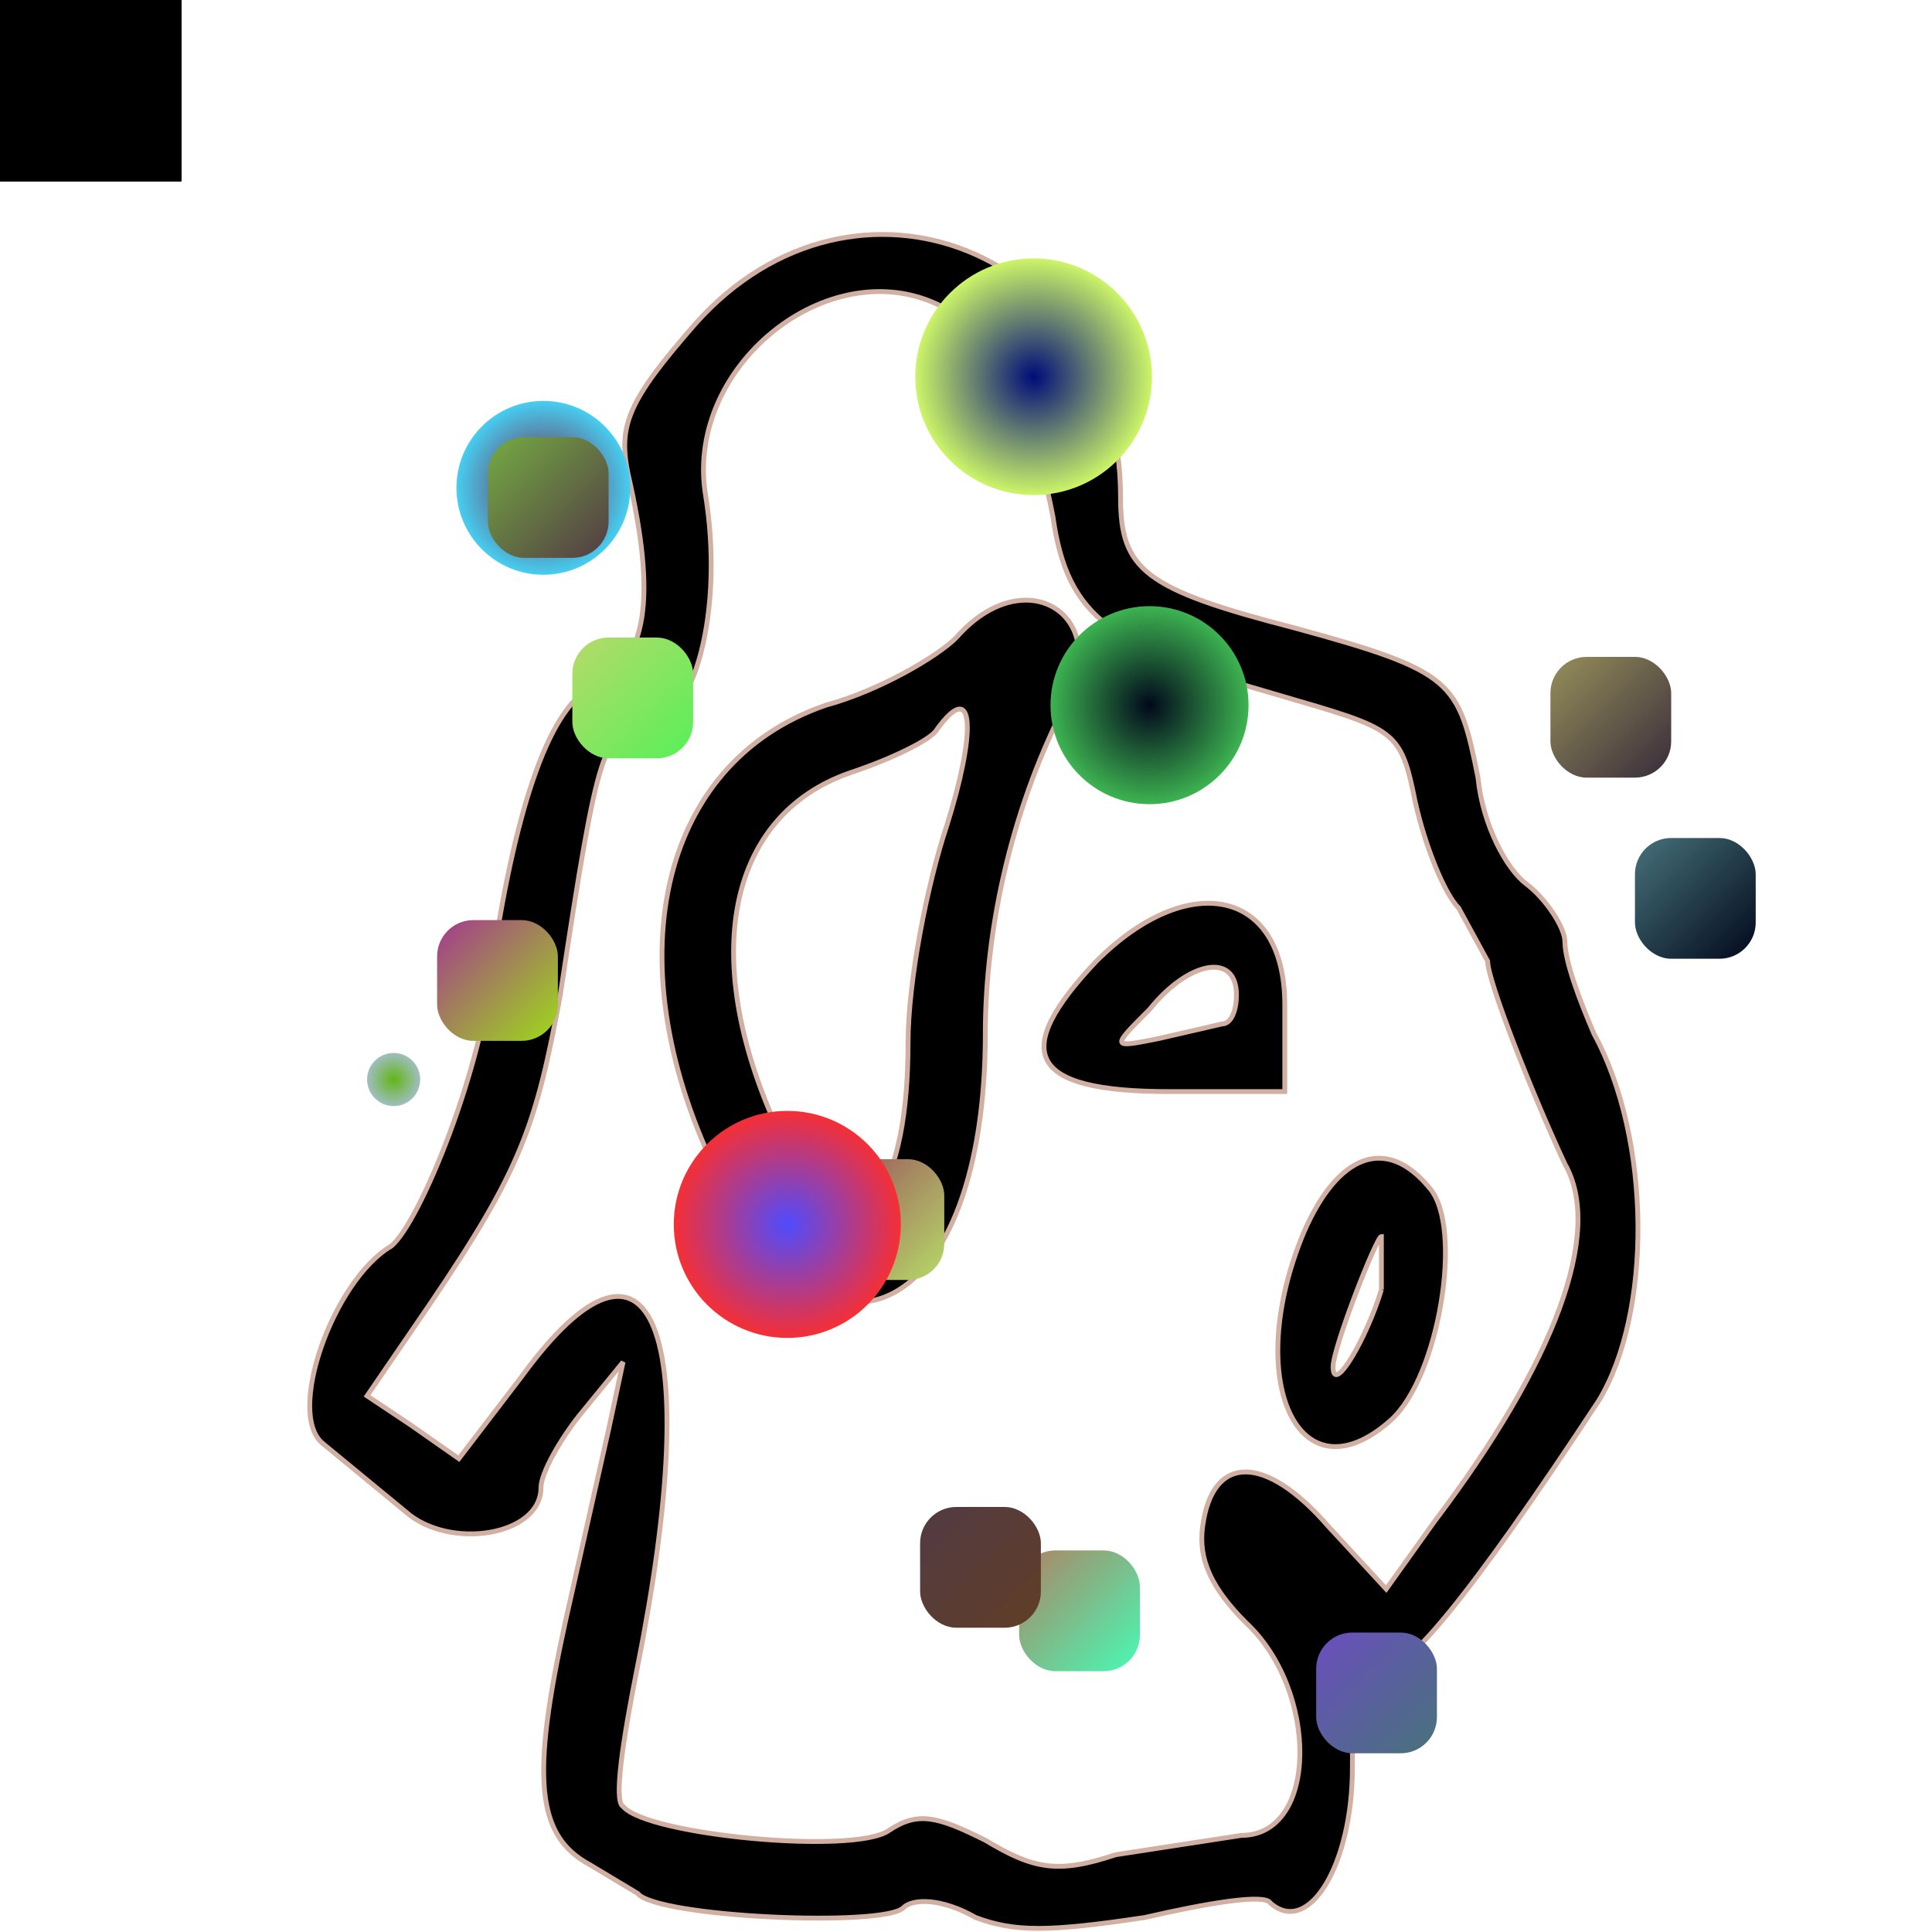 <svg xmlns="http://www.w3.org/2000/svg" xmlns:xlink="http://www.w3.org/1999/xlink" xmlns:svgjs="http://svgjs.dev/svgjs" width="800" height="800" style="background-color:rgb(86,196,118)" viewBox="0 0 800 800"><animate attributeName="fill" values="rgb(128,62,239);rgb(162,52,222)" dur="0.4s" repeatCount="indefinite" /><path transform="scale(2)" d="M144 67c-14 16-16 21-14 31 6 26 4 39-7 44-9 4-16 24-21 57-2 22-15 54-21 59-12 7-22 35-14 41l17 14c9 8 28 5 28-5 0-3 4-10 8-15l9-11-3 14-9 40c-7 32-6 44 5 50l10 6c4 5 51 7 55 3 2-2 8-2 15 2 8 3 15 3 35 0 13-3 25-5 26-3 8 7 17-8 17-28 0-16 1-21 5-20 5 2 19-15 46-56 11-18 11-54-1-76-3-7-6-15-6-19 0-3-4-9-8-12s-9-12-10-22c-4-20-5-22-38-31-31-8-36-12-36-27 0-51-55-73-88-36m52-3c10 5 18 22 22 43 3 21 12 27 47 37 24 7 25 7 28 22 2 9 6 19 9 22l6 11c0 4 9 27 16 42 8 14-2 41-27 74l-10 14-12-13c-13-15-24-15-26 0-1 7 2 13 9 20 15 14 15 44-1 44l-26 4c-12 4-17 3-27-3-10-5-14-6-20-2-7 5-50 1-55-5-2-1 0-14 3-29 14-70 3-97-24-60l-13 17-10-7-9-6 13-19c19-28 22-37 27-64 8-53 9-54 17-55 11-1 17-25 13-49-4-27 27-51 50-38m2 68c-4 4-16 11-27 14-35 12-44 54-22 98 23 45 55 28 55-30 0-23 6-48 17-69 9-18-9-29-23-13m-2 39c-4 12-8 32-8 45 0 14-2 26-7 33l-7 11-11-22c-19-38-13-69 13-78 9-3 17-7 18-9 8-11 8 1 2 20m31 28c-18 19-14 27 15 27h24v-18c0-24-20-28-39-9m29 7c0 3-1 6-3 6l-13 3c-10 2-10 2-2-6 8-10 18-12 18-3m14 49c-13 31-1 56 18 39 10-9 15-40 8-48-9-11-19-7-26 9m16 12c-3 10-10 22-10 16 0-4 9-27 10-27v11" stroke="rgb(209,175,163)" stroke-width="1"/><defs><path id="randomPath" d="M50,50 L150,50 L150,250 L50,250 Z"/><path id="zigzag" d="M170,419 L220,150 L270,251 L420,351 L500,153 210,353 L334,455 L220,255 L195,55 Z"/></defs><defs><linearGradient id="gradient817845" x1="0%" y1="0%" x2="100%" y2="100%"><stop offset="0%" stop-color="rgb(107,78,190)"/><stop offset="100%" stop-color="rgb(71,114,123)"/></linearGradient></defs><rect x="545" y="676" width = "50" height = "50" fill="url(#gradient817845)"  rx="15"><animate attributeName="opacity" values="0;1;0" dur="0.1s" repeatCount="indefinite" /></rect><defs><linearGradient id="gradient554041" x1="0%" y1="0%" x2="100%" y2="100%"><stop offset="0%" stop-color="rgb(154,78,91)"/><stop offset="100%" stop-color="rgb(182,218,105)"/></linearGradient></defs><rect x="341" y="480" width = "50" height = "50" fill="url(#gradient554041)"  rx="15"><animate attributeName="opacity" values="0;1;0" dur="0.1s" repeatCount="indefinite" /></rect><rect width="75" height="75" ><animate attributeName="fill" values="rgb(124,156,81)" dur="0.4s" repeatCount="indefinite" /><animate attributeName="opacity" values="0;9;0" dur="0.1s" repeatCount="indefinite" /><animateTransform attributeType="xml" attributeName="transform" type="rotate" from="360" to="0 91 154" dur="9s" repeatCount="indefinite"/><animateMotion dur="9s" repeatCount="indefinite"><mpath href="#zigzag"></mpath></animateMotion></rect><defs><radialGradient id="gradient963579"><stop offset="0%" stop-color="rgb(98,181,22)"/><stop offset="100%" stop-color="rgb(160,190,192)"/></radialGradient></defs><circle cx="163" cy="447" r="11" fill="url(#gradient963579)" ><animate attributeName="opacity" values="0;1;0" dur="10s" repeatCount="indefinite" /><animateTransform attributeType="xml" attributeName="transform" type="rotate" from="360" to="0 400 400" dur="10s" repeatCount="indefinite"/><animateMotion dur="10s" repeatCount="indefinite"><mpath href="#zigzag"/></animateMotion></circle><rect width="75" height="75" ><animate attributeName="fill" values="rgb(235,183,192)" dur="0.4s" repeatCount="indefinite" /><animate attributeName="opacity" values="0;3;0" dur="0.1s" repeatCount="indefinite" /><animateTransform attributeType="xml" attributeName="transform" type="rotate" from="360" to="0 182 162" dur="3s" repeatCount="indefinite"/><animateMotion dur="3s" repeatCount="indefinite"><mpath href="#zigzag"></mpath></animateMotion></rect><rect width="75" height="75" ><animate attributeName="fill" values="rgb(165,255,63)" dur="0.4s" repeatCount="indefinite" /><animate attributeName="opacity" values="0;7;0" dur="0.1s" repeatCount="indefinite" /><animateTransform attributeType="xml" attributeName="transform" type="rotate" from="360" to="0 17 135" dur="7s" repeatCount="indefinite"/><animateMotion dur="7s" repeatCount="indefinite"><mpath href="#zigzag"></mpath></animateMotion></rect><rect width="75" height="75" ><animate attributeName="fill" values="rgb(21,82,172)" dur="0.4s" repeatCount="indefinite" /><animate attributeName="opacity" values="0;1;0" dur="0.1s" repeatCount="indefinite" /><animateTransform attributeType="xml" attributeName="transform" type="rotate" from="360" to="0 102 275" dur="1s" repeatCount="indefinite"/><animateMotion dur="1s" repeatCount="indefinite"><mpath href="#zigzag"></mpath></animateMotion></rect><defs><radialGradient id="gradient103735"><stop offset="0%" stop-color="rgb(119,21,60)"/><stop offset="100%" stop-color="rgb(70,206,241)"/></radialGradient></defs><circle cx="225" cy="202" r="36" fill="url(#gradient103735)" ><animate attributeName="opacity" values="0;1;0" dur="6s" repeatCount="indefinite" /><animateTransform attributeType="xml" attributeName="transform" type="rotate" from="360" to="0 400 400" dur="6s" repeatCount="indefinite"/><animateMotion dur="6s" repeatCount="indefinite"><mpath href="#zigzag"/></animateMotion></circle><defs><radialGradient id="gradient470347"><stop offset="0%" stop-color="rgb(0,12,121)"/><stop offset="100%" stop-color="rgb(204,245,104)"/></radialGradient></defs><circle cx="428" cy="156" r="49" fill="url(#gradient470347)" ><animate attributeName="opacity" values="0;1;0" dur="8s" repeatCount="indefinite" /><animateTransform attributeType="xml" attributeName="transform" type="rotate" from="360" to="0 400 400" dur="8s" repeatCount="indefinite"/><animateMotion dur="8s" repeatCount="indefinite"><mpath href="#zigzag"/></animateMotion></circle><defs><linearGradient id="gradient601722" x1="0%" y1="0%" x2="100%" y2="100%"><stop offset="0%" stop-color="rgb(175,131,99)"/><stop offset="100%" stop-color="rgb(71,250,181)"/></linearGradient></defs><rect x="422" y="642" width = "50" height = "50" fill="url(#gradient601722)"  rx="15"><animate attributeName="opacity" values="0;1;0" dur="0.1s" repeatCount="indefinite" /></rect><defs><linearGradient id="gradient598377" x1="0%" y1="0%" x2="100%" y2="100%"><stop offset="0%" stop-color="rgb(71,114,123)"/><stop offset="100%" stop-color="rgb(1,8,27)"/></linearGradient></defs><rect x="677" y="347" width = "50" height = "50" fill="url(#gradient598377)"  rx="15"><animate attributeName="opacity" values="0;1;0" dur="0.1s" repeatCount="indefinite" /></rect><defs><linearGradient id="gradient101537" x1="0%" y1="0%" x2="100%" y2="100%"><stop offset="0%" stop-color="rgb(182,218,105)"/><stop offset="100%" stop-color="rgb(87,240,89)"/></linearGradient></defs><rect x="237" y="264" width = "50" height = "50" fill="url(#gradient101537)"  rx="15"><animate attributeName="opacity" values="0;1;0" dur="0.1s" repeatCount="indefinite" /></rect><defs><linearGradient id="gradient732902" x1="0%" y1="0%" x2="100%" y2="100%"><stop offset="0%" stop-color="rgb(117,170,67)"/><stop offset="100%" stop-color="rgb(82,59,68)"/></linearGradient></defs><rect x="202" y="181" width = "50" height = "50" fill="url(#gradient732902)"  rx="15"><animate attributeName="opacity" values="0;1;0" dur="0.1s" repeatCount="indefinite" /></rect><rect width="75" height="75" ><animate attributeName="fill" values="rgb(209,168,159)" dur="0.4s" repeatCount="indefinite" /><animate attributeName="opacity" values="0;7;0" dur="0.1s" repeatCount="indefinite" /><animateTransform attributeType="xml" attributeName="transform" type="rotate" from="360" to="0 73 69" dur="7s" repeatCount="indefinite"/><animateMotion dur="7s" repeatCount="indefinite"><mpath href="#zigzag"></mpath></animateMotion></rect><defs><linearGradient id="gradient568342" x1="0%" y1="0%" x2="100%" y2="100%"><stop offset="0%" stop-color="rgb(150,143,91)"/><stop offset="100%" stop-color="rgb(56,44,58)"/></linearGradient></defs><rect x="642" y="272" width = "50" height = "50" fill="url(#gradient568342)"  rx="15"><animate attributeName="opacity" values="0;1;0" dur="0.1s" repeatCount="indefinite" /></rect><defs><radialGradient id="gradient940847"><stop offset="0%" stop-color="rgb(79,76,253)"/><stop offset="100%" stop-color="rgb(245,47,53)"/></radialGradient></defs><circle cx="326" cy="507" r="47" fill="url(#gradient940847)" ><animate attributeName="opacity" values="0;1;0" dur="8s" repeatCount="indefinite" /><animateTransform attributeType="xml" attributeName="transform" type="rotate" from="360" to="0 400 400" dur="8s" repeatCount="indefinite"/><animateMotion dur="8s" repeatCount="indefinite"><mpath href="#zigzag"/></animateMotion></circle><rect width="75" height="75" ><animate attributeName="fill" values="rgb(80,30,110)" dur="0.4s" repeatCount="indefinite" /><animate attributeName="opacity" values="0;5;0" dur="0.1s" repeatCount="indefinite" /><animateTransform attributeType="xml" attributeName="transform" type="rotate" from="360" to="0 57 79" dur="5s" repeatCount="indefinite"/><animateMotion dur="5s" repeatCount="indefinite"><mpath href="#zigzag"></mpath></animateMotion></rect><defs><linearGradient id="gradient915081" x1="0%" y1="0%" x2="100%" y2="100%"><stop offset="0%" stop-color="rgb(164,57,142)"/><stop offset="100%" stop-color="rgb(158,219,25)"/></linearGradient></defs><rect x="181" y="381" width = "50" height = "50" fill="url(#gradient915081)"  rx="15"><animate attributeName="opacity" values="0;1;0" dur="0.1s" repeatCount="indefinite" /></rect><rect width="75" height="75" ><animate attributeName="fill" values="rgb(250,246,27)" dur="0.4s" repeatCount="indefinite" /><animate attributeName="opacity" values="0;5;0" dur="0.1s" repeatCount="indefinite" /><animateTransform attributeType="xml" attributeName="transform" type="rotate" from="360" to="0 138 257" dur="5s" repeatCount="indefinite"/><animateMotion dur="5s" repeatCount="indefinite"><mpath href="#zigzag"></mpath></animateMotion></rect><rect width="75" height="75" ><animate attributeName="fill" values="rgb(71,250,181)" dur="0.4s" repeatCount="indefinite" /><animate attributeName="opacity" values="0;3;0" dur="0.1s" repeatCount="indefinite" /><animateTransform attributeType="xml" attributeName="transform" type="rotate" from="360" to="0 31 269" dur="3s" repeatCount="indefinite"/><animateMotion dur="3s" repeatCount="indefinite"><mpath href="#zigzag"></mpath></animateMotion></rect><defs><radialGradient id="gradient932607"><stop offset="0%" stop-color="rgb(1,8,27)"/><stop offset="100%" stop-color="rgb(61,179,81)"/></radialGradient></defs><circle cx="476" cy="292" r="41" fill="url(#gradient932607)" ><animate attributeName="opacity" values="0;1;0" dur="8s" repeatCount="indefinite" /><animateTransform attributeType="xml" attributeName="transform" type="rotate" from="360" to="0 400 400" dur="8s" repeatCount="indefinite"/><animateMotion dur="8s" repeatCount="indefinite"><mpath href="#zigzag"/></animateMotion></circle><rect width="75" height="75" ><animate attributeName="fill" values="rgb(87,240,89)" dur="0.4s" repeatCount="indefinite" /><animate attributeName="opacity" values="0;3;0" dur="0.1s" repeatCount="indefinite" /><animateTransform attributeType="xml" attributeName="transform" type="rotate" from="360" to="0 174 285" dur="3s" repeatCount="indefinite"/><animateMotion dur="3s" repeatCount="indefinite"><mpath href="#zigzag"></mpath></animateMotion></rect><defs><linearGradient id="gradient133881" x1="0%" y1="0%" x2="100%" y2="100%"><stop offset="0%" stop-color="rgb(82,59,68)"/><stop offset="100%" stop-color="rgb(96,61,37)"/></linearGradient></defs><rect x="381" y="624" width = "50" height = "50" fill="url(#gradient133881)"  rx="15"><animate attributeName="opacity" values="0;1;0" dur="0.1s" repeatCount="indefinite" /></rect></svg>